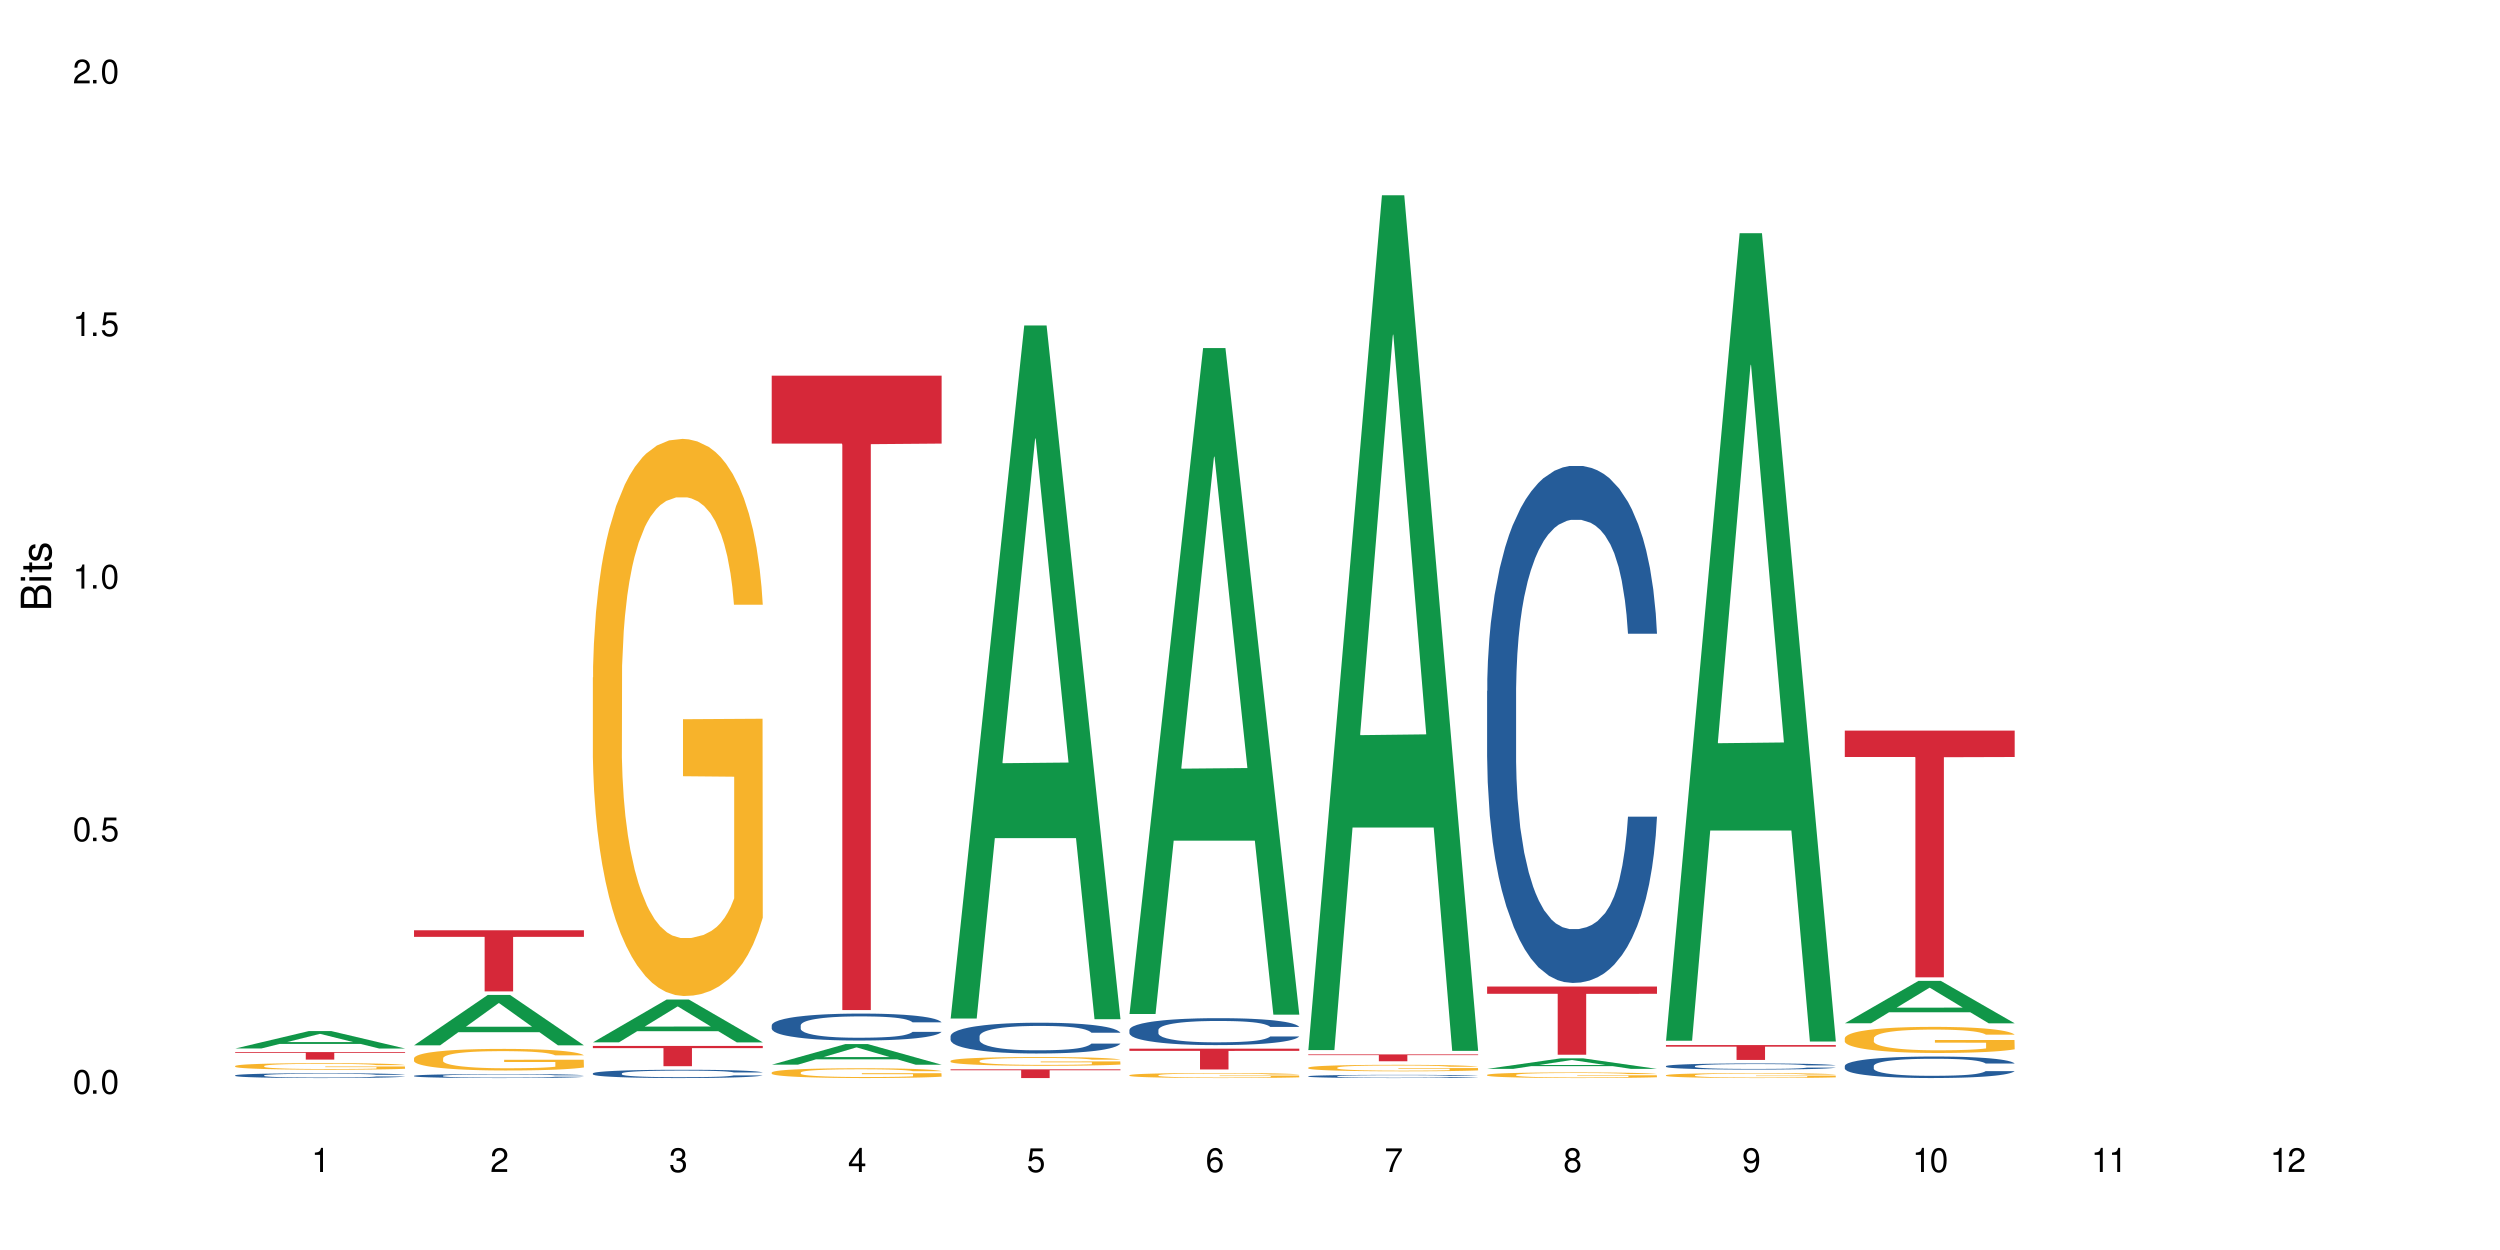 <?xml version="1.0" encoding="UTF-8"?>
<svg xmlns="http://www.w3.org/2000/svg" xmlns:xlink="http://www.w3.org/1999/xlink" width="720" height="360" viewBox="0 0 720 360">
<defs>
<g>
<g id="glyph-0-0">
</g>
<g id="glyph-0-1">
<path d="M 2.641 -6.938 C 2 -6.938 1.422 -6.656 1.078 -6.172 C 0.641 -5.562 0.406 -4.641 0.406 -3.359 C 0.406 -1.016 1.188 0.219 2.641 0.219 C 4.078 0.219 4.859 -1.016 4.859 -3.297 C 4.859 -4.641 4.656 -5.547 4.203 -6.172 C 3.844 -6.656 3.281 -6.938 2.641 -6.938 Z M 2.641 -6.188 C 3.547 -6.188 4 -5.25 4 -3.375 C 4 -1.406 3.562 -0.484 2.625 -0.484 C 1.734 -0.484 1.281 -1.438 1.281 -3.344 C 1.281 -5.25 1.734 -6.188 2.641 -6.188 Z M 2.641 -6.188 "/>
</g>
<g id="glyph-0-2">
<path d="M 1.828 -1 L 0.828 -1 L 0.828 0 L 1.828 0 Z M 1.828 -1 "/>
</g>
<g id="glyph-0-3">
<path d="M 4.562 -6.797 L 1.062 -6.797 L 0.547 -3.094 L 1.328 -3.094 C 1.719 -3.562 2.047 -3.734 2.578 -3.734 C 3.484 -3.734 4.062 -3.109 4.062 -2.094 C 4.062 -1.125 3.484 -0.531 2.578 -0.531 C 1.828 -0.531 1.375 -0.906 1.188 -1.672 L 0.328 -1.672 C 0.453 -1.109 0.547 -0.844 0.75 -0.594 C 1.125 -0.078 1.828 0.219 2.594 0.219 C 3.969 0.219 4.922 -0.781 4.922 -2.219 C 4.922 -3.562 4.031 -4.484 2.719 -4.484 C 2.25 -4.484 1.859 -4.359 1.469 -4.062 L 1.734 -5.969 L 4.562 -5.969 Z M 4.562 -6.797 "/>
</g>
<g id="glyph-0-4">
<path d="M 2.484 -4.938 L 2.484 0 L 3.328 0 L 3.328 -6.938 L 2.766 -6.938 C 2.469 -5.875 2.281 -5.734 0.984 -5.562 L 0.984 -4.938 Z M 2.484 -4.938 "/>
</g>
<g id="glyph-0-5">
<path d="M 4.859 -0.828 L 1.281 -0.828 C 1.359 -1.406 1.672 -1.781 2.5 -2.281 L 3.469 -2.828 C 4.406 -3.344 4.906 -4.062 4.906 -4.906 C 4.906 -5.484 4.672 -6.031 4.266 -6.406 C 3.859 -6.766 3.375 -6.938 2.719 -6.938 C 1.859 -6.938 1.219 -6.625 0.844 -6.031 C 0.609 -5.672 0.5 -5.234 0.484 -4.531 L 1.328 -4.531 C 1.359 -5.016 1.406 -5.281 1.531 -5.516 C 1.75 -5.938 2.188 -6.203 2.703 -6.203 C 3.469 -6.203 4.031 -5.641 4.031 -4.891 C 4.031 -4.344 3.719 -3.859 3.125 -3.516 L 2.234 -3 C 0.812 -2.172 0.406 -1.531 0.328 -0.016 L 4.859 -0.016 Z M 4.859 -0.828 "/>
</g>
<g id="glyph-0-6">
<path d="M 2.125 -3.188 L 2.578 -3.188 C 3.5 -3.188 3.984 -2.766 3.984 -1.922 C 3.984 -1.062 3.469 -0.531 2.594 -0.531 C 1.656 -0.531 1.203 -1 1.156 -2.016 L 0.312 -2.016 C 0.344 -1.453 0.438 -1.094 0.609 -0.781 C 0.953 -0.109 1.625 0.219 2.547 0.219 C 3.953 0.219 4.859 -0.625 4.859 -1.938 C 4.859 -2.828 4.516 -3.297 3.703 -3.594 C 4.344 -3.844 4.656 -4.328 4.656 -5.031 C 4.656 -6.219 3.875 -6.938 2.578 -6.938 C 1.203 -6.938 0.484 -6.172 0.453 -4.703 L 1.297 -4.703 C 1.312 -5.125 1.344 -5.359 1.453 -5.578 C 1.641 -5.969 2.062 -6.203 2.594 -6.203 C 3.344 -6.203 3.797 -5.75 3.797 -5 C 3.797 -4.516 3.609 -4.219 3.25 -4.047 C 3.016 -3.953 2.703 -3.922 2.125 -3.906 Z M 2.125 -3.188 "/>
</g>
<g id="glyph-0-7">
<path d="M 3.141 -1.672 L 3.141 0 L 3.984 0 L 3.984 -1.672 L 4.984 -1.672 L 4.984 -2.438 L 3.984 -2.438 L 3.984 -6.938 L 3.359 -6.938 L 0.266 -2.578 L 0.266 -1.672 Z M 3.141 -2.438 L 1 -2.438 L 3.141 -5.5 Z M 3.141 -2.438 "/>
</g>
<g id="glyph-0-8">
<path d="M 4.781 -5.125 C 4.609 -6.266 3.891 -6.938 2.844 -6.938 C 2.094 -6.938 1.422 -6.578 1.031 -5.953 C 0.594 -5.266 0.406 -4.422 0.406 -3.172 C 0.406 -2 0.578 -1.25 0.984 -0.641 C 1.359 -0.078 1.953 0.219 2.703 0.219 C 3.984 0.219 4.922 -0.75 4.922 -2.094 C 4.922 -3.375 4.062 -4.281 2.844 -4.281 C 2.172 -4.281 1.641 -4.031 1.281 -3.516 C 1.281 -5.234 1.828 -6.188 2.797 -6.188 C 3.391 -6.188 3.797 -5.797 3.938 -5.125 Z M 2.734 -3.531 C 3.547 -3.531 4.062 -2.953 4.062 -2.031 C 4.062 -1.156 3.484 -0.531 2.703 -0.531 C 1.922 -0.531 1.328 -1.188 1.328 -2.078 C 1.328 -2.938 1.906 -3.531 2.734 -3.531 Z M 2.734 -3.531 "/>
</g>
<g id="glyph-0-9">
<path d="M 4.984 -6.797 L 0.438 -6.797 L 0.438 -5.969 L 4.109 -5.969 C 2.5 -3.656 1.828 -2.234 1.328 0 L 2.219 0 C 2.594 -2.172 3.453 -4.047 4.984 -6.094 Z M 4.984 -6.797 "/>
</g>
<g id="glyph-0-10">
<path d="M 3.75 -3.656 C 4.469 -4.094 4.688 -4.438 4.688 -5.078 C 4.688 -6.172 3.844 -6.938 2.641 -6.938 C 1.438 -6.938 0.594 -6.172 0.594 -5.094 C 0.594 -4.438 0.812 -4.094 1.516 -3.656 C 0.734 -3.266 0.359 -2.703 0.359 -1.922 C 0.359 -0.656 1.281 0.219 2.641 0.219 C 3.984 0.219 4.922 -0.656 4.922 -1.922 C 4.922 -2.703 4.531 -3.266 3.75 -3.656 Z M 2.641 -6.188 C 3.359 -6.188 3.812 -5.75 3.812 -5.062 C 3.812 -4.406 3.344 -3.984 2.641 -3.984 C 1.922 -3.984 1.453 -4.406 1.453 -5.078 C 1.453 -5.75 1.922 -6.188 2.641 -6.188 Z M 2.641 -3.266 C 3.484 -3.266 4.062 -2.719 4.062 -1.906 C 4.062 -1.078 3.484 -0.531 2.625 -0.531 C 1.797 -0.531 1.219 -1.094 1.219 -1.906 C 1.219 -2.719 1.781 -3.266 2.641 -3.266 Z M 2.641 -3.266 "/>
</g>
<g id="glyph-0-11">
<path d="M 0.516 -1.578 C 0.672 -0.453 1.406 0.219 2.438 0.219 C 3.188 0.219 3.859 -0.141 4.266 -0.766 C 4.688 -1.453 4.891 -2.297 4.891 -3.547 C 4.891 -4.719 4.703 -5.453 4.312 -6.078 C 3.938 -6.641 3.344 -6.938 2.594 -6.938 C 1.297 -6.938 0.359 -5.969 0.359 -4.625 C 0.359 -3.344 1.234 -2.453 2.453 -2.453 C 3.094 -2.453 3.578 -2.672 4.016 -3.203 C 4 -1.484 3.469 -0.531 2.5 -0.531 C 1.906 -0.531 1.484 -0.906 1.359 -1.578 Z M 2.578 -6.203 C 3.375 -6.203 3.969 -5.531 3.969 -4.641 C 3.969 -3.797 3.391 -3.188 2.547 -3.188 C 1.734 -3.188 1.234 -3.766 1.234 -4.688 C 1.234 -5.562 1.797 -6.203 2.578 -6.203 Z M 2.578 -6.203 "/>
</g>
<g id="glyph-1-0">
</g>
<g id="glyph-1-1">
<path d="M 0 -0.953 L 0 -4.891 C 0 -5.719 -0.234 -6.344 -0.734 -6.797 C -1.188 -7.234 -1.812 -7.469 -2.5 -7.469 C -3.547 -7.469 -4.188 -7 -4.625 -5.875 C -4.984 -6.688 -5.625 -7.094 -6.531 -7.094 C -7.172 -7.094 -7.734 -6.859 -8.141 -6.391 C -8.562 -5.922 -8.75 -5.344 -8.75 -4.5 L -8.75 -0.953 Z M -4.984 -2.062 L -7.766 -2.062 L -7.766 -4.219 C -7.766 -4.844 -7.688 -5.203 -7.453 -5.5 C -7.219 -5.812 -6.859 -5.969 -6.375 -5.969 C -5.891 -5.969 -5.531 -5.812 -5.297 -5.5 C -5.062 -5.203 -4.984 -4.844 -4.984 -4.219 Z M -0.984 -2.062 L -4 -2.062 L -4 -4.781 C -4 -5.766 -3.438 -6.359 -2.484 -6.359 C -1.547 -6.359 -0.984 -5.766 -0.984 -4.781 Z M -0.984 -2.062 "/>
</g>
<g id="glyph-1-2">
<path d="M -6.281 -1.797 L -6.281 -0.797 L 0 -0.797 L 0 -1.797 Z M -8.75 -1.797 L -8.75 -0.797 L -7.484 -0.797 L -7.484 -1.797 Z M -8.75 -1.797 "/>
</g>
<g id="glyph-1-3">
<path d="M -6.281 -3.047 L -6.281 -2.016 L -8.016 -2.016 L -8.016 -1.016 L -6.281 -1.016 L -6.281 -0.172 L -5.469 -0.172 L -5.469 -1.016 L -0.719 -1.016 C -0.078 -1.016 0.281 -1.453 0.281 -2.234 C 0.281 -2.5 0.25 -2.719 0.188 -3.047 L -0.641 -3.047 C -0.609 -2.906 -0.594 -2.766 -0.594 -2.562 C -0.594 -2.141 -0.719 -2.016 -1.156 -2.016 L -5.469 -2.016 L -5.469 -3.047 Z M -6.281 -3.047 "/>
</g>
<g id="glyph-1-4">
<path d="M -4.531 -5.25 C -5.766 -5.25 -6.469 -4.422 -6.469 -2.969 C -6.469 -1.516 -5.719 -0.562 -4.547 -0.562 C -3.562 -0.562 -3.094 -1.062 -2.734 -2.562 L -2.516 -3.484 C -2.344 -4.188 -2.094 -4.469 -1.641 -4.469 C -1.047 -4.469 -0.641 -3.875 -0.641 -3 C -0.641 -2.453 -0.797 -2 -1.062 -1.75 C -1.25 -1.594 -1.422 -1.531 -1.875 -1.469 L -1.875 -0.406 C -0.422 -0.453 0.281 -1.266 0.281 -2.922 C 0.281 -4.5 -0.5 -5.516 -1.719 -5.516 C -2.656 -5.516 -3.172 -4.984 -3.469 -3.734 L -3.703 -2.766 C -3.891 -1.953 -4.156 -1.609 -4.594 -1.609 C -5.188 -1.609 -5.547 -2.125 -5.547 -2.938 C -5.547 -3.75 -5.203 -4.172 -4.531 -4.203 Z M -4.531 -5.25 "/>
</g>
</g>
</defs>
<rect x="-72" y="-36" width="864" height="432" fill="rgb(100%, 100%, 100%)" fill-opacity="1"/>
<path fill-rule="nonzero" fill="rgb(6.275%, 58.824%, 28.235%)" fill-opacity="1" d="M 67.73 301.965 L 67.785 301.961 L 88.957 296.945 L 95.387 296.945 L 116.664 301.969 L 109.188 301.969 L 103.855 300.66 L 80.488 300.66 L 75.258 301.965 L 67.73 301.965 L 82.734 300.117 L 101.711 300.113 L 92.25 297.766 L 92.145 297.762 L 92.039 297.777 L 82.684 300.113 L 82.734 300.117 Z M 67.73 301.965 "/>
<path fill-rule="nonzero" fill="rgb(14.51%, 36.078%, 60%)" fill-opacity="1" d="M 67.73 309.695 L 67.789 309.695 L 67.789 309.664 L 67.969 309.617 L 68.387 309.555 L 68.805 309.516 L 69.879 309.441 L 71.371 309.367 L 72.922 309.312 L 74.055 309.281 L 75.07 309.254 L 77.398 309.207 L 78.891 309.184 L 80.5 309.164 L 82.469 309.141 L 83.902 309.129 L 87.125 309.109 L 89.512 309.098 L 91.363 309.094 L 95.359 309.094 L 97.746 309.102 L 99.477 309.105 L 101.387 309.117 L 102.996 309.129 L 105.801 309.156 L 108.309 309.191 L 109.441 309.211 L 111.234 309.25 L 112.605 309.289 L 113.559 309.32 L 114.633 309.367 L 115.59 309.426 L 116.305 309.488 L 116.664 309.543 L 108.309 309.543 L 107.891 309.492 L 107.414 309.453 L 106.52 309.402 L 105.625 309.367 L 104.371 309.328 L 103.238 309.305 L 101.684 309.281 L 100.312 309.266 L 98.879 309.254 L 97.508 309.246 L 94.883 309.238 L 91.84 309.238 L 90.707 309.242 L 88.379 309.254 L 87.125 309.262 L 85.336 309.277 L 84.082 309.293 L 82.59 309.32 L 81.574 309.34 L 80.32 309.375 L 79.426 309.402 L 78.414 309.445 L 77.816 309.477 L 77.277 309.512 L 76.801 309.555 L 76.441 309.598 L 76.203 309.645 L 76.086 309.691 L 76.086 309.887 L 76.203 309.93 L 76.504 309.984 L 77.277 310.059 L 78.414 310.129 L 79.727 310.18 L 80.977 310.219 L 81.695 310.234 L 82.648 310.258 L 84.141 310.281 L 86.289 310.305 L 87.543 310.316 L 89.453 310.328 L 91.422 310.332 L 94.047 310.332 L 96.375 310.328 L 97.926 310.32 L 99.535 310.309 L 101.746 310.289 L 103.117 310.27 L 104.312 310.246 L 105.207 310.219 L 105.801 310.199 L 106.699 310.16 L 107.414 310.117 L 107.949 310.074 L 108.309 310.031 L 116.664 310.031 L 116.305 310.082 L 115.77 310.133 L 115.23 310.168 L 114.395 310.211 L 113.441 310.25 L 112.066 310.297 L 110.934 310.324 L 109.441 310.355 L 108.07 310.379 L 106.578 310.402 L 104.371 310.426 L 102.938 310.438 L 101.387 310.449 L 99.535 310.461 L 97.211 310.469 L 94.703 310.473 L 92.375 310.477 L 89.871 310.473 L 88.02 310.469 L 85.574 310.457 L 82.531 310.434 L 80.32 310.41 L 78.59 310.387 L 77.102 310.359 L 75.43 310.328 L 73.281 310.27 L 71.969 310.227 L 71.074 310.191 L 70.059 310.145 L 69.344 310.098 L 68.508 310.027 L 67.91 309.938 L 67.73 309.871 Z M 67.73 309.695 "/>
<path fill-rule="nonzero" fill="rgb(96.863%, 70.196%, 16.863%)" fill-opacity="1" d="M 67.73 306.996 L 67.789 306.996 L 67.789 306.961 L 68.031 306.883 L 68.625 306.777 L 69.402 306.688 L 70.238 306.617 L 70.773 306.582 L 71.668 306.531 L 72.445 306.492 L 74.414 306.414 L 76.922 306.344 L 78.293 306.312 L 79.844 306.281 L 82.051 306.25 L 83.066 306.238 L 86.172 306.211 L 89.691 306.191 L 93.57 306.188 L 95.359 306.191 L 97.805 306.195 L 101.148 306.215 L 103.059 306.234 L 104.551 306.25 L 106.102 306.273 L 108.012 306.309 L 109.801 306.348 L 111.234 306.391 L 112.664 306.441 L 113.859 306.496 L 114.871 306.555 L 115.77 306.629 L 116.305 306.688 L 116.664 306.75 L 108.367 306.75 L 107.891 306.688 L 107.355 306.645 L 106.461 306.586 L 105.562 306.543 L 104.668 306.512 L 102.996 306.469 L 101.566 306.438 L 99.777 306.414 L 98.047 306.398 L 96.074 306.391 L 94.883 306.387 L 91.719 306.387 L 88.855 306.398 L 87.184 306.41 L 85.992 306.426 L 84.32 306.453 L 83.305 306.473 L 82.707 306.484 L 80.918 306.539 L 79.727 306.586 L 79.07 306.621 L 78.234 306.672 L 77.637 306.719 L 76.98 306.789 L 76.621 306.84 L 76.145 306.957 L 76.086 307.266 L 76.266 307.332 L 76.621 307.402 L 77.102 307.465 L 77.816 307.531 L 78.531 307.582 L 79.785 307.648 L 80.859 307.691 L 81.695 307.723 L 83.305 307.77 L 83.961 307.785 L 85.512 307.812 L 87.125 307.84 L 89.094 307.859 L 90.586 307.871 L 92.973 307.879 L 96.016 307.879 L 99.598 307.867 L 101.863 307.855 L 103.414 307.84 L 104.43 307.828 L 105.684 307.809 L 106.578 307.793 L 107.414 307.773 L 108.43 307.742 L 108.43 307.332 L 93.688 307.332 L 93.688 307.137 L 116.602 307.137 L 116.664 307.809 L 115.41 307.855 L 113.859 307.902 L 112.367 307.934 L 110.816 307.965 L 108.605 307.996 L 106.816 308.02 L 104.07 308.043 L 101.566 308.059 L 98.941 308.066 L 96.613 308.074 L 93.867 308.074 L 91.422 308.07 L 88.797 308.062 L 86.707 308.047 L 84.797 308.031 L 82.887 308.008 L 80.5 307.973 L 78.949 307.941 L 77.34 307.906 L 75.727 307.863 L 74.297 307.816 L 73.34 307.781 L 72.387 307.738 L 71.371 307.688 L 70.418 307.629 L 69.699 307.574 L 69.043 307.516 L 68.566 307.457 L 68.09 307.379 L 67.852 307.316 L 67.73 307.266 Z M 67.73 306.996 "/>
<path fill-rule="nonzero" fill="rgb(83.922%, 15.686%, 22.353%)" fill-opacity="1" d="M 67.73 302.992 L 116.664 302.992 L 116.664 303.223 L 96.27 303.227 L 96.27 305.168 L 88.066 305.168 L 88.066 303.227 L 87.945 303.223 L 67.73 303.223 Z M 67.73 302.992 "/>
<path fill-rule="nonzero" fill="rgb(6.275%, 58.824%, 28.235%)" fill-opacity="1" d="M 119.238 301.047 L 119.289 301.031 L 140.465 286.547 L 146.895 286.547 L 168.172 301.059 L 160.695 301.059 L 155.363 297.273 L 131.996 297.273 L 126.766 301.047 L 119.238 301.047 L 134.242 295.703 L 153.219 295.691 L 143.758 288.918 L 143.652 288.902 L 143.547 288.945 L 134.191 295.691 L 134.242 295.703 Z M 119.238 301.047 "/>
<path fill-rule="nonzero" fill="rgb(14.51%, 36.078%, 60%)" fill-opacity="1" d="M 119.238 309.828 L 119.297 309.824 L 119.297 309.801 L 119.477 309.762 L 119.895 309.711 L 120.312 309.676 L 121.387 309.613 L 122.879 309.555 L 124.43 309.508 L 125.562 309.48 L 126.578 309.461 L 128.906 309.422 L 130.398 309.402 L 132.008 309.383 L 133.977 309.363 L 135.41 309.355 L 138.633 309.336 L 141.02 309.332 L 142.871 309.328 L 146.867 309.328 L 149.254 309.332 L 150.984 309.336 L 152.895 309.344 L 154.504 309.355 L 157.309 309.379 L 159.816 309.406 L 160.949 309.422 L 162.742 309.457 L 164.113 309.488 L 165.066 309.516 L 166.141 309.555 L 167.098 309.602 L 167.812 309.656 L 168.172 309.699 L 159.816 309.699 L 159.398 309.656 L 158.922 309.625 L 158.027 309.582 L 157.133 309.551 L 155.879 309.52 L 154.746 309.5 L 153.191 309.48 L 151.82 309.469 L 150.387 309.461 L 149.016 309.453 L 146.391 309.445 L 143.348 309.445 L 142.211 309.449 L 139.887 309.457 L 138.633 309.465 L 136.844 309.48 L 135.59 309.492 L 134.098 309.516 L 133.082 309.531 L 131.828 309.559 L 130.934 309.582 L 129.922 309.617 L 129.324 309.645 L 128.785 309.672 L 128.309 309.707 L 127.949 309.746 L 127.711 309.785 L 127.594 309.82 L 127.594 309.984 L 127.711 310.023 L 128.012 310.066 L 128.785 310.129 L 129.922 310.188 L 131.234 310.23 L 132.484 310.262 L 133.203 310.277 L 134.156 310.293 L 135.648 310.312 L 137.797 310.336 L 139.051 310.344 L 140.961 310.352 L 142.93 310.355 L 145.555 310.355 L 147.883 310.352 L 149.434 310.348 L 151.043 310.336 L 153.254 310.32 L 154.625 310.305 L 155.816 310.285 L 156.715 310.262 L 157.309 310.246 L 158.207 310.215 L 158.922 310.18 L 159.457 310.141 L 159.816 310.105 L 168.172 310.105 L 167.812 310.148 L 167.277 310.188 L 166.738 310.219 L 165.902 310.258 L 164.949 310.289 L 163.574 310.324 L 162.441 310.348 L 160.949 310.375 L 159.578 310.395 L 158.086 310.414 L 155.879 310.434 L 154.445 310.445 L 152.895 310.453 L 151.043 310.461 L 148.719 310.469 L 146.211 310.473 L 143.883 310.477 L 141.379 310.473 L 139.527 310.469 L 137.082 310.461 L 134.039 310.441 L 131.828 310.422 L 130.098 310.402 L 128.605 310.379 L 126.938 310.352 L 124.789 310.305 L 123.477 310.27 L 122.582 310.238 L 121.566 310.199 L 120.852 310.164 L 120.016 310.105 L 119.418 310.027 L 119.238 309.973 Z M 119.238 309.828 "/>
<path fill-rule="nonzero" fill="rgb(96.863%, 70.196%, 16.863%)" fill-opacity="1" d="M 119.238 304.746 L 119.297 304.742 L 119.297 304.629 L 119.535 304.371 L 120.133 304.02 L 120.91 303.73 L 121.746 303.504 L 122.281 303.383 L 123.176 303.211 L 123.953 303.086 L 125.922 302.832 L 128.43 302.594 L 129.801 302.492 L 131.352 302.395 L 133.559 302.285 L 134.574 302.246 L 137.676 302.156 L 141.199 302.098 L 145.078 302.082 L 146.867 302.086 L 149.312 302.109 L 152.656 302.172 L 154.566 302.23 L 156.059 302.285 L 157.609 302.359 L 159.52 302.473 L 161.309 302.609 L 162.742 302.746 L 164.172 302.918 L 165.367 303.098 L 166.379 303.297 L 167.277 303.535 L 167.812 303.734 L 168.172 303.934 L 159.875 303.934 L 159.398 303.734 L 158.863 303.582 L 157.965 303.395 L 157.07 303.258 L 156.176 303.148 L 154.504 303.004 L 153.074 302.91 L 151.281 302.832 L 149.551 302.781 L 147.582 302.746 L 146.391 302.734 L 143.227 302.734 L 140.363 302.773 L 138.691 302.82 L 137.5 302.867 L 135.828 302.949 L 134.812 303.02 L 134.215 303.066 L 132.426 303.242 L 131.234 303.398 L 130.578 303.508 L 129.742 303.68 L 129.145 303.832 L 128.488 304.059 L 128.129 304.23 L 127.652 304.617 L 127.594 305.641 L 127.773 305.855 L 128.129 306.09 L 128.605 306.293 L 129.324 306.508 L 130.039 306.676 L 131.293 306.895 L 132.367 307.043 L 133.203 307.141 L 134.812 307.293 L 135.469 307.344 L 137.02 307.449 L 138.633 307.527 L 140.602 307.594 L 142.094 307.629 L 144.48 307.656 L 147.523 307.656 L 151.105 307.625 L 153.371 307.578 L 154.922 307.531 L 155.938 307.492 L 157.191 307.43 L 158.086 307.375 L 158.922 307.312 L 159.938 307.215 L 159.938 305.855 L 145.195 305.852 L 145.195 305.215 L 168.109 305.207 L 168.172 307.43 L 166.918 307.586 L 165.367 307.73 L 163.875 307.844 L 162.324 307.941 L 160.113 308.051 L 158.324 308.117 L 155.578 308.199 L 153.074 308.25 L 150.449 308.285 L 148.121 308.301 L 145.375 308.305 L 142.93 308.293 L 140.305 308.262 L 138.215 308.215 L 136.305 308.16 L 134.395 308.086 L 132.008 307.965 L 130.457 307.867 L 128.848 307.75 L 127.234 307.605 L 125.801 307.453 L 124.848 307.336 L 123.895 307.199 L 122.879 307.027 L 121.926 306.832 L 121.207 306.656 L 120.551 306.457 L 120.074 306.27 L 119.598 306.016 L 119.359 305.809 L 119.238 305.633 Z M 119.238 304.746 "/>
<path fill-rule="nonzero" fill="rgb(83.922%, 15.686%, 22.353%)" fill-opacity="1" d="M 119.238 267.926 L 168.172 267.926 L 168.172 269.809 L 147.777 269.828 L 147.777 285.523 L 139.574 285.523 L 139.574 269.844 L 139.453 269.809 L 119.238 269.809 Z M 119.238 267.926 "/>
<path fill-rule="nonzero" fill="rgb(6.275%, 58.824%, 28.235%)" fill-opacity="1" d="M 170.746 300.195 L 170.797 300.184 L 191.973 287.875 L 198.402 287.875 L 219.68 300.207 L 212.203 300.207 L 206.871 296.988 L 183.504 296.988 L 178.273 300.195 L 170.746 300.195 L 185.75 295.656 L 204.727 295.645 L 195.266 289.891 L 195.16 289.879 L 195.055 289.914 L 185.699 295.645 L 185.75 295.656 Z M 170.746 300.195 "/>
<path fill-rule="nonzero" fill="rgb(14.51%, 36.078%, 60%)" fill-opacity="1" d="M 170.746 309.129 L 170.805 309.129 L 170.805 309.074 L 170.984 308.992 L 171.402 308.887 L 171.82 308.816 L 172.895 308.688 L 174.387 308.562 L 175.938 308.469 L 177.07 308.41 L 178.086 308.367 L 180.414 308.285 L 181.906 308.246 L 183.516 308.207 L 185.484 308.172 L 186.918 308.148 L 190.141 308.113 L 192.527 308.098 L 194.375 308.094 L 198.375 308.094 L 200.762 308.102 L 202.492 308.113 L 204.402 308.129 L 206.012 308.148 L 208.816 308.199 L 211.324 308.258 L 212.457 308.293 L 214.25 308.359 L 215.621 308.426 L 216.574 308.484 L 217.648 308.562 L 218.605 308.66 L 219.32 308.773 L 219.68 308.867 L 211.324 308.867 L 210.906 308.777 L 210.43 308.711 L 209.535 308.621 L 208.641 308.559 L 207.387 308.496 L 206.25 308.453 L 204.699 308.414 L 203.328 308.387 L 201.895 308.367 L 200.523 308.355 L 197.898 308.34 L 194.855 308.34 L 193.719 308.344 L 191.395 308.363 L 190.141 308.379 L 188.352 308.41 L 187.098 308.438 L 185.605 308.48 L 184.59 308.52 L 183.336 308.574 L 182.441 308.625 L 181.426 308.695 L 180.832 308.75 L 180.293 308.812 L 179.816 308.883 L 179.457 308.961 L 179.219 309.039 L 179.102 309.117 L 179.102 309.457 L 179.219 309.535 L 179.52 309.625 L 180.293 309.758 L 181.426 309.875 L 182.742 309.965 L 183.992 310.031 L 184.711 310.062 L 185.664 310.098 L 187.156 310.141 L 189.305 310.184 L 190.559 310.199 L 192.469 310.219 L 194.438 310.227 L 197.062 310.227 L 199.391 310.219 L 200.941 310.207 L 202.551 310.191 L 204.762 310.152 L 206.133 310.117 L 207.324 310.078 L 208.223 310.035 L 208.816 310 L 209.711 309.934 L 210.43 309.859 L 210.965 309.781 L 211.324 309.707 L 219.68 309.707 L 219.32 309.797 L 218.785 309.879 L 218.246 309.945 L 217.41 310.02 L 216.457 310.086 L 215.082 310.164 L 213.949 310.215 L 212.457 310.27 L 211.086 310.309 L 209.594 310.348 L 207.387 310.391 L 205.953 310.414 L 204.402 310.434 L 202.551 310.449 L 200.227 310.465 L 197.719 310.473 L 195.391 310.477 L 192.887 310.473 L 191.035 310.461 L 188.59 310.441 L 185.547 310.402 L 183.336 310.363 L 181.605 310.32 L 180.113 310.277 L 178.445 310.219 L 176.297 310.121 L 174.984 310.047 L 174.086 309.988 L 173.074 309.902 L 172.355 309.828 L 171.523 309.703 L 170.926 309.551 L 170.746 309.43 Z M 170.746 309.129 "/>
<path fill-rule="nonzero" fill="rgb(96.863%, 70.196%, 16.863%)" fill-opacity="1" d="M 170.746 195.121 L 170.805 194.977 L 170.805 192.043 L 171.043 185.449 L 171.641 176.363 L 172.418 168.891 L 173.254 163.027 L 173.789 159.953 L 174.684 155.555 L 175.461 152.332 L 177.43 145.738 L 179.938 139.582 L 181.309 136.945 L 182.859 134.453 L 185.066 131.668 L 186.082 130.645 L 189.184 128.301 L 192.707 126.832 L 196.586 126.395 L 198.375 126.539 L 200.82 127.129 L 204.164 128.738 L 206.074 130.203 L 207.566 131.668 L 209.117 133.574 L 211.027 136.504 L 212.816 140.023 L 214.25 143.539 L 215.68 147.938 L 216.875 152.625 L 217.887 157.754 L 218.785 163.91 L 219.32 169.039 L 219.68 174.168 L 211.383 174.168 L 210.906 169.039 L 210.371 165.082 L 209.473 160.246 L 208.578 156.727 L 207.684 153.945 L 206.012 150.133 L 204.582 147.789 L 202.789 145.738 L 201.059 144.418 L 199.09 143.539 L 197.898 143.246 L 194.734 143.246 L 191.871 144.273 L 190.199 145.445 L 189.008 146.617 L 187.336 148.816 L 186.32 150.574 L 185.723 151.746 L 183.934 156.289 L 182.742 160.391 L 182.086 163.176 L 181.25 167.57 L 180.652 171.527 L 179.996 177.391 L 179.637 181.785 L 179.16 191.75 L 179.102 218.129 L 179.281 223.695 L 179.637 229.703 L 180.113 234.98 L 180.832 240.551 L 181.547 244.797 L 182.801 250.512 L 183.875 254.324 L 184.711 256.816 L 186.32 260.77 L 186.977 262.09 L 188.527 264.727 L 190.141 266.781 L 192.109 268.539 L 193.602 269.418 L 195.988 270.148 L 199.031 270.148 L 202.613 269.27 L 204.879 268.098 L 206.43 266.926 L 207.445 265.898 L 208.699 264.289 L 209.594 262.824 L 210.43 261.211 L 211.445 258.719 L 211.445 223.695 L 196.703 223.551 L 196.703 207.137 L 219.617 206.992 L 219.68 264.289 L 218.426 268.246 L 216.875 272.055 L 215.383 274.984 L 213.832 277.477 L 211.621 280.262 L 209.832 282.02 L 207.086 284.07 L 204.582 285.391 L 201.957 286.27 L 199.629 286.711 L 196.883 286.855 L 194.438 286.562 L 191.812 285.684 L 189.723 284.512 L 187.812 283.047 L 185.902 281.141 L 183.516 278.062 L 181.965 275.57 L 180.355 272.496 L 178.742 268.832 L 177.309 264.875 L 176.355 261.797 L 175.402 258.281 L 174.387 253.883 L 173.43 248.902 L 172.715 244.359 L 172.059 239.23 L 171.582 234.395 L 171.105 227.801 L 170.867 222.523 L 170.746 217.98 Z M 170.746 195.121 "/>
<path fill-rule="nonzero" fill="rgb(83.922%, 15.686%, 22.353%)" fill-opacity="1" d="M 170.746 301.23 L 219.68 301.23 L 219.68 301.855 L 199.285 301.859 L 199.285 307.07 L 191.078 307.07 L 191.078 301.867 L 190.961 301.855 L 170.746 301.855 Z M 170.746 301.23 "/>
<path fill-rule="nonzero" fill="rgb(6.275%, 58.824%, 28.235%)" fill-opacity="1" d="M 222.254 306.633 L 222.305 306.629 L 243.48 300.691 L 249.91 300.691 L 271.188 306.637 L 263.711 306.637 L 258.379 305.086 L 235.008 305.086 L 229.781 306.633 L 222.254 306.633 L 237.258 304.445 L 256.234 304.438 L 246.773 301.664 L 246.668 301.66 L 246.562 301.676 L 237.207 304.438 L 237.258 304.445 Z M 222.254 306.633 "/>
<path fill-rule="nonzero" fill="rgb(14.51%, 36.078%, 60%)" fill-opacity="1" d="M 222.254 295.293 L 222.312 295.285 L 222.312 295.113 L 222.492 294.844 L 222.91 294.504 L 223.328 294.273 L 224.402 293.852 L 225.895 293.449 L 227.445 293.137 L 228.578 292.953 L 229.594 292.812 L 231.922 292.551 L 233.414 292.414 L 235.023 292.293 L 236.992 292.172 L 238.426 292.102 L 241.648 291.988 L 244.035 291.941 L 245.883 291.918 L 249.883 291.918 L 252.27 291.945 L 254 291.98 L 255.91 292.039 L 257.52 292.102 L 260.324 292.258 L 262.832 292.457 L 263.965 292.57 L 265.754 292.789 L 267.129 293.004 L 268.082 293.188 L 269.156 293.449 L 270.113 293.77 L 270.828 294.129 L 271.188 294.434 L 262.832 294.434 L 262.414 294.152 L 261.938 293.93 L 261.043 293.641 L 260.145 293.434 L 258.895 293.23 L 257.758 293.094 L 256.207 292.961 L 254.836 292.875 L 253.402 292.812 L 252.031 292.77 L 249.406 292.727 L 246.363 292.727 L 245.227 292.742 L 242.902 292.797 L 241.648 292.848 L 239.855 292.945 L 238.605 293.039 L 237.113 293.18 L 236.098 293.301 L 234.844 293.484 L 233.949 293.648 L 232.934 293.883 L 232.34 294.059 L 231.801 294.258 L 231.324 294.492 L 230.965 294.738 L 230.727 295 L 230.609 295.258 L 230.609 296.355 L 230.727 296.609 L 231.027 296.906 L 231.801 297.34 L 232.934 297.715 L 234.25 298.016 L 235.5 298.227 L 236.219 298.324 L 237.172 298.438 L 238.664 298.582 L 240.812 298.723 L 242.066 298.777 L 243.977 298.836 L 245.945 298.863 L 248.57 298.863 L 250.898 298.836 L 252.449 298.801 L 254.059 298.742 L 256.266 298.625 L 257.641 298.512 L 258.832 298.375 L 259.73 298.242 L 260.324 298.129 L 261.219 297.906 L 261.938 297.668 L 262.473 297.418 L 262.832 297.176 L 271.188 297.176 L 270.828 297.461 L 270.289 297.738 L 269.754 297.941 L 268.918 298.191 L 267.965 298.41 L 266.59 298.66 L 265.457 298.82 L 263.965 299 L 262.594 299.133 L 261.102 299.254 L 258.895 299.395 L 257.461 299.465 L 255.91 299.531 L 254.059 299.586 L 251.73 299.637 L 249.227 299.664 L 246.898 299.672 L 244.391 299.656 L 242.543 299.629 L 240.098 299.566 L 237.051 299.438 L 234.844 299.305 L 233.113 299.168 L 231.621 299.027 L 229.953 298.836 L 227.805 298.523 L 226.492 298.281 L 225.594 298.086 L 224.582 297.809 L 223.863 297.559 L 223.031 297.164 L 222.434 296.66 L 222.254 296.27 Z M 222.254 295.293 "/>
<path fill-rule="nonzero" fill="rgb(96.863%, 70.196%, 16.863%)" fill-opacity="1" d="M 222.254 308.867 L 222.312 308.863 L 222.312 308.812 L 222.551 308.695 L 223.148 308.535 L 223.926 308.406 L 224.762 308.301 L 225.297 308.25 L 226.191 308.172 L 226.969 308.113 L 228.938 308 L 231.445 307.891 L 232.816 307.844 L 234.367 307.801 L 236.574 307.754 L 237.59 307.734 L 240.691 307.691 L 244.215 307.668 L 248.094 307.66 L 249.883 307.66 L 252.328 307.672 L 255.672 307.699 L 257.582 307.727 L 259.07 307.754 L 260.625 307.785 L 262.535 307.836 L 264.324 307.898 L 265.754 307.961 L 267.188 308.039 L 268.383 308.121 L 269.395 308.211 L 270.289 308.316 L 270.828 308.406 L 271.188 308.496 L 262.891 308.496 L 262.414 308.406 L 261.875 308.34 L 260.98 308.254 L 260.086 308.191 L 259.191 308.145 L 257.52 308.074 L 256.09 308.035 L 254.297 308 L 252.566 307.977 L 250.598 307.961 L 249.406 307.957 L 246.242 307.957 L 243.379 307.973 L 241.707 307.992 L 240.516 308.016 L 238.844 308.055 L 237.828 308.082 L 237.23 308.105 L 235.441 308.184 L 234.25 308.258 L 233.59 308.305 L 232.758 308.383 L 232.16 308.453 L 231.504 308.555 L 231.145 308.633 L 230.668 308.805 L 230.609 309.27 L 230.785 309.367 L 231.145 309.473 L 231.621 309.566 L 232.34 309.664 L 233.055 309.738 L 234.309 309.836 L 235.383 309.906 L 236.219 309.949 L 237.828 310.02 L 238.484 310.039 L 240.035 310.086 L 241.648 310.121 L 243.617 310.152 L 245.109 310.168 L 247.496 310.184 L 250.539 310.184 L 254.121 310.168 L 256.387 310.145 L 257.938 310.125 L 258.953 310.109 L 260.207 310.078 L 261.102 310.055 L 261.938 310.023 L 262.949 309.98 L 262.949 309.367 L 248.211 309.363 L 248.211 309.078 L 271.125 309.074 L 271.188 310.078 L 269.934 310.148 L 268.383 310.215 L 266.891 310.266 L 265.34 310.312 L 263.129 310.359 L 261.34 310.391 L 258.594 310.426 L 256.09 310.449 L 253.465 310.465 L 251.137 310.473 L 248.391 310.477 L 245.945 310.469 L 243.32 310.453 L 241.23 310.434 L 239.32 310.41 L 237.41 310.375 L 235.023 310.32 L 233.473 310.277 L 231.859 310.223 L 230.25 310.16 L 228.816 310.09 L 227.863 310.035 L 226.91 309.973 L 225.895 309.898 L 224.938 309.809 L 224.223 309.73 L 223.566 309.641 L 223.09 309.555 L 222.613 309.438 L 222.375 309.348 L 222.254 309.266 Z M 222.254 308.867 "/>
<path fill-rule="nonzero" fill="rgb(83.922%, 15.686%, 22.353%)" fill-opacity="1" d="M 222.254 108.191 L 271.188 108.191 L 271.188 127.75 L 250.793 127.922 L 250.793 290.898 L 242.586 290.898 L 242.586 128.09 L 242.469 127.75 L 222.254 127.75 Z M 222.254 108.191 "/>
<path fill-rule="nonzero" fill="rgb(6.275%, 58.824%, 28.235%)" fill-opacity="1" d="M 273.762 293.34 L 273.812 293.152 L 294.984 93.738 L 301.418 93.738 L 322.695 293.527 L 315.219 293.527 L 309.887 241.375 L 286.516 241.375 L 281.289 293.34 L 273.762 293.34 L 288.766 219.801 L 307.742 219.613 L 298.281 126.379 L 298.176 126.191 L 298.07 126.754 L 288.711 219.613 L 288.766 219.801 Z M 273.762 293.34 "/>
<path fill-rule="nonzero" fill="rgb(14.51%, 36.078%, 60%)" fill-opacity="1" d="M 273.762 298.402 L 273.82 298.395 L 273.82 298.199 L 274 297.895 L 274.418 297.504 L 274.836 297.238 L 275.91 296.758 L 277.402 296.297 L 278.953 295.941 L 280.086 295.73 L 281.102 295.57 L 283.43 295.27 L 284.922 295.113 L 286.531 294.977 L 288.5 294.84 L 289.934 294.758 L 293.156 294.629 L 295.543 294.57 L 297.391 294.547 L 301.391 294.547 L 303.777 294.582 L 305.508 294.621 L 307.418 294.688 L 309.027 294.758 L 311.832 294.938 L 314.34 295.164 L 315.473 295.293 L 317.262 295.543 L 318.637 295.785 L 319.59 295.996 L 320.664 296.297 L 321.621 296.66 L 322.336 297.074 L 322.695 297.422 L 314.34 297.422 L 313.922 297.098 L 313.445 296.848 L 312.551 296.516 L 311.652 296.281 L 310.402 296.047 L 309.266 295.891 L 307.715 295.738 L 306.344 295.641 L 304.91 295.57 L 303.539 295.52 L 300.914 295.473 L 297.871 295.473 L 296.734 295.488 L 294.41 295.551 L 293.156 295.609 L 291.363 295.723 L 290.113 295.828 L 288.621 295.988 L 287.605 296.129 L 286.352 296.336 L 285.457 296.523 L 284.441 296.793 L 283.848 296.992 L 283.309 297.219 L 282.832 297.488 L 282.473 297.77 L 282.234 298.07 L 282.117 298.363 L 282.117 299.617 L 282.234 299.91 L 282.535 300.25 L 283.309 300.742 L 284.441 301.172 L 285.754 301.512 L 287.008 301.758 L 287.727 301.871 L 288.68 302 L 290.172 302.16 L 292.32 302.324 L 293.574 302.387 L 295.484 302.453 L 297.453 302.484 L 300.078 302.484 L 302.406 302.453 L 303.957 302.414 L 305.566 302.348 L 307.773 302.211 L 309.148 302.078 L 310.34 301.926 L 311.234 301.773 L 311.832 301.645 L 312.727 301.391 L 313.445 301.117 L 313.98 300.832 L 314.34 300.559 L 322.695 300.559 L 322.336 300.883 L 321.797 301.199 L 321.262 301.434 L 320.426 301.715 L 319.473 301.965 L 318.098 302.25 L 316.965 302.438 L 315.473 302.641 L 314.102 302.793 L 312.609 302.93 L 310.402 303.094 L 308.969 303.172 L 307.418 303.246 L 305.566 303.312 L 303.238 303.367 L 300.734 303.398 L 298.406 303.41 L 295.898 303.391 L 294.051 303.359 L 291.605 303.285 L 288.559 303.141 L 286.352 302.988 L 284.621 302.832 L 283.129 302.672 L 281.461 302.453 L 279.312 302.098 L 278 301.82 L 277.102 301.594 L 276.09 301.277 L 275.371 300.996 L 274.535 300.543 L 273.941 299.965 L 273.762 299.52 Z M 273.762 298.402 "/>
<path fill-rule="nonzero" fill="rgb(96.863%, 70.196%, 16.863%)" fill-opacity="1" d="M 273.762 305.508 L 273.82 305.504 L 273.82 305.457 L 274.059 305.355 L 274.656 305.211 L 275.434 305.094 L 276.27 305.004 L 276.805 304.957 L 277.699 304.887 L 278.477 304.836 L 280.445 304.734 L 282.949 304.637 L 284.324 304.594 L 285.875 304.555 L 288.082 304.512 L 289.098 304.496 L 292.199 304.461 L 295.723 304.438 L 299.602 304.43 L 301.391 304.43 L 303.836 304.441 L 307.18 304.465 L 309.09 304.488 L 310.578 304.512 L 312.133 304.543 L 314.039 304.586 L 315.832 304.645 L 317.262 304.699 L 318.695 304.766 L 319.891 304.84 L 320.902 304.922 L 321.797 305.016 L 322.336 305.098 L 322.695 305.18 L 314.398 305.18 L 313.922 305.098 L 313.383 305.035 L 312.488 304.961 L 311.594 304.906 L 310.699 304.859 L 309.027 304.801 L 307.598 304.766 L 305.805 304.734 L 304.074 304.711 L 302.105 304.699 L 300.914 304.695 L 297.75 304.695 L 294.887 304.711 L 293.215 304.727 L 292.02 304.746 L 290.352 304.781 L 289.336 304.809 L 288.738 304.828 L 286.949 304.898 L 285.754 304.961 L 285.098 305.008 L 284.266 305.074 L 283.668 305.137 L 283.012 305.23 L 282.652 305.297 L 282.176 305.453 L 282.117 305.867 L 282.293 305.953 L 282.652 306.051 L 283.129 306.133 L 283.848 306.219 L 284.562 306.285 L 285.816 306.375 L 286.891 306.434 L 287.727 306.473 L 289.336 306.535 L 289.992 306.559 L 291.543 306.598 L 293.156 306.629 L 295.125 306.656 L 296.617 306.672 L 299.004 306.684 L 302.047 306.684 L 305.625 306.668 L 307.895 306.652 L 309.445 306.633 L 310.461 306.617 L 311.715 306.59 L 312.609 306.57 L 313.445 306.543 L 314.457 306.504 L 314.457 305.953 L 299.719 305.953 L 299.719 305.695 L 322.633 305.691 L 322.695 306.59 L 321.441 306.652 L 319.891 306.715 L 318.398 306.758 L 316.844 306.797 L 314.637 306.84 L 312.848 306.871 L 310.102 306.902 L 307.598 306.922 L 304.969 306.938 L 302.645 306.941 L 299.898 306.945 L 297.453 306.941 L 294.824 306.926 L 292.738 306.91 L 290.828 306.887 L 288.918 306.855 L 286.531 306.809 L 284.98 306.77 L 283.367 306.719 L 281.758 306.664 L 280.324 306.602 L 279.371 306.551 L 278.414 306.496 L 277.402 306.43 L 276.445 306.352 L 275.73 306.277 L 275.074 306.199 L 274.598 306.121 L 274.121 306.02 L 273.879 305.938 L 273.762 305.867 Z M 273.762 305.508 "/>
<path fill-rule="nonzero" fill="rgb(83.922%, 15.686%, 22.353%)" fill-opacity="1" d="M 273.762 307.965 L 322.695 307.965 L 322.695 308.234 L 302.301 308.238 L 302.301 310.477 L 294.094 310.477 L 294.094 308.238 L 293.977 308.234 L 273.762 308.234 Z M 273.762 307.965 "/>
<path fill-rule="nonzero" fill="rgb(6.275%, 58.824%, 28.235%)" fill-opacity="1" d="M 325.27 292.035 L 325.32 291.855 L 346.492 100.246 L 352.926 100.246 L 374.199 292.215 L 366.727 292.215 L 361.395 242.105 L 338.023 242.105 L 332.797 292.035 L 325.27 292.035 L 340.273 221.375 L 359.25 221.195 L 349.789 131.609 L 349.684 131.43 L 349.578 131.973 L 340.219 221.195 L 340.273 221.375 Z M 325.27 292.035 "/>
<path fill-rule="nonzero" fill="rgb(14.51%, 36.078%, 60%)" fill-opacity="1" d="M 325.27 296.609 L 325.328 296.602 L 325.328 296.434 L 325.508 296.164 L 325.926 295.824 L 326.344 295.59 L 327.418 295.172 L 328.91 294.766 L 330.461 294.457 L 331.594 294.27 L 332.609 294.129 L 334.938 293.867 L 336.43 293.73 L 338.039 293.613 L 340.008 293.492 L 341.441 293.422 L 344.664 293.309 L 347.051 293.258 L 348.898 293.234 L 352.898 293.234 L 355.285 293.266 L 357.016 293.301 L 358.926 293.355 L 360.535 293.422 L 363.34 293.578 L 365.848 293.773 L 366.98 293.887 L 368.77 294.109 L 370.145 294.32 L 371.098 294.504 L 372.172 294.766 L 373.129 295.086 L 373.844 295.449 L 374.199 295.754 L 365.848 295.754 L 365.43 295.469 L 364.953 295.25 L 364.055 294.957 L 363.16 294.754 L 361.91 294.547 L 360.773 294.414 L 359.223 294.277 L 357.852 294.191 L 356.418 294.129 L 355.047 294.086 L 352.422 294.043 L 349.379 294.043 L 348.242 294.059 L 345.914 294.113 L 344.664 294.164 L 342.871 294.266 L 341.621 294.355 L 340.129 294.496 L 339.113 294.617 L 337.859 294.801 L 336.965 294.965 L 335.949 295.199 L 335.355 295.375 L 334.816 295.574 L 334.34 295.809 L 333.98 296.059 L 333.742 296.32 L 333.625 296.574 L 333.625 297.672 L 333.742 297.93 L 334.039 298.227 L 334.816 298.66 L 335.949 299.035 L 337.262 299.332 L 338.516 299.543 L 339.234 299.645 L 340.188 299.758 L 341.68 299.898 L 343.828 300.039 L 345.082 300.098 L 346.988 300.156 L 348.961 300.184 L 351.586 300.184 L 353.914 300.156 L 355.465 300.117 L 357.074 300.062 L 359.281 299.941 L 360.656 299.828 L 361.848 299.695 L 362.742 299.559 L 363.34 299.445 L 364.234 299.227 L 364.953 298.984 L 365.488 298.738 L 365.848 298.496 L 374.199 298.496 L 373.844 298.777 L 373.305 299.055 L 372.77 299.262 L 371.934 299.508 L 370.98 299.73 L 369.605 299.977 L 368.473 300.141 L 366.98 300.316 L 365.609 300.453 L 364.117 300.574 L 361.91 300.715 L 360.477 300.785 L 358.926 300.848 L 357.074 300.906 L 354.746 300.957 L 352.242 300.984 L 349.914 300.992 L 347.406 300.977 L 345.559 300.949 L 343.109 300.883 L 340.066 300.758 L 337.859 300.621 L 336.129 300.488 L 334.637 300.348 L 332.965 300.156 L 330.82 299.844 L 329.504 299.602 L 328.609 299.402 L 327.598 299.125 L 326.879 298.879 L 326.043 298.48 L 325.449 297.977 L 325.27 297.59 Z M 325.27 296.609 "/>
<path fill-rule="nonzero" fill="rgb(96.863%, 70.196%, 16.863%)" fill-opacity="1" d="M 325.27 309.648 L 325.328 309.645 L 325.328 309.621 L 325.566 309.559 L 326.164 309.477 L 326.941 309.41 L 327.773 309.355 L 328.312 309.328 L 329.207 309.289 L 329.984 309.262 L 331.953 309.203 L 334.457 309.145 L 335.832 309.121 L 337.383 309.098 L 339.59 309.074 L 340.605 309.066 L 343.707 309.043 L 347.23 309.031 L 351.109 309.027 L 352.898 309.027 L 355.344 309.031 L 358.688 309.047 L 360.594 309.062 L 362.086 309.074 L 363.641 309.09 L 365.547 309.117 L 367.34 309.148 L 368.77 309.18 L 370.203 309.223 L 371.395 309.262 L 372.41 309.309 L 373.305 309.367 L 373.844 309.41 L 374.199 309.457 L 365.906 309.457 L 365.43 309.41 L 364.891 309.375 L 363.996 309.332 L 363.102 309.301 L 362.207 309.273 L 360.535 309.242 L 359.105 309.219 L 357.312 309.203 L 355.582 309.188 L 353.613 309.18 L 349.258 309.18 L 346.395 309.188 L 344.723 309.199 L 343.527 309.211 L 341.859 309.23 L 340.844 309.246 L 340.246 309.254 L 338.457 309.297 L 337.262 309.332 L 336.605 309.359 L 335.77 309.398 L 335.176 309.434 L 334.52 309.488 L 334.16 309.527 L 333.684 309.617 L 333.625 309.855 L 333.801 309.906 L 334.16 309.961 L 334.637 310.008 L 335.355 310.059 L 336.07 310.094 L 337.324 310.148 L 338.398 310.18 L 339.234 310.203 L 340.844 310.238 L 341.5 310.25 L 343.051 310.277 L 344.664 310.293 L 346.633 310.309 L 348.125 310.316 L 350.512 310.324 L 353.555 310.324 L 357.133 310.316 L 359.402 310.305 L 360.953 310.297 L 361.969 310.285 L 363.223 310.273 L 364.117 310.258 L 364.953 310.242 L 365.965 310.223 L 365.965 309.906 L 351.227 309.902 L 351.227 309.754 L 374.141 309.754 L 374.199 310.273 L 372.949 310.309 L 371.395 310.34 L 369.906 310.367 L 368.352 310.391 L 366.145 310.414 L 364.355 310.434 L 361.609 310.449 L 359.105 310.461 L 356.477 310.469 L 354.152 310.473 L 351.406 310.477 L 348.961 310.473 L 346.332 310.465 L 344.246 310.453 L 342.336 310.441 L 340.426 310.422 L 338.039 310.395 L 336.488 310.375 L 334.875 310.344 L 333.266 310.312 L 331.832 310.277 L 330.879 310.25 L 329.922 310.219 L 328.91 310.176 L 327.953 310.133 L 327.238 310.09 L 326.582 310.047 L 326.105 310 L 325.625 309.941 L 325.387 309.895 L 325.27 309.852 Z M 325.27 309.648 "/>
<path fill-rule="nonzero" fill="rgb(83.922%, 15.686%, 22.353%)" fill-opacity="1" d="M 325.27 302.012 L 374.199 302.012 L 374.199 302.652 L 353.809 302.66 L 353.809 308.004 L 345.602 308.004 L 345.602 302.664 L 345.484 302.652 L 325.27 302.652 Z M 325.27 302.012 "/>
<path fill-rule="nonzero" fill="rgb(6.275%, 58.824%, 28.235%)" fill-opacity="1" d="M 376.777 302.418 L 376.828 302.188 L 398 56.246 L 404.43 56.246 L 425.707 302.648 L 418.234 302.648 L 412.902 238.328 L 389.531 238.328 L 384.305 302.418 L 376.777 302.418 L 391.781 211.723 L 410.758 211.492 L 401.293 96.5 L 401.191 96.27 L 401.086 96.965 L 391.727 211.492 L 391.781 211.723 Z M 376.777 302.418 "/>
<path fill-rule="nonzero" fill="rgb(14.51%, 36.078%, 60%)" fill-opacity="1" d="M 376.777 309.957 L 376.836 309.957 L 376.836 309.938 L 377.016 309.902 L 377.434 309.863 L 377.852 309.836 L 378.926 309.785 L 380.418 309.738 L 381.969 309.703 L 383.102 309.68 L 384.117 309.664 L 386.445 309.633 L 387.934 309.617 L 389.547 309.602 L 391.516 309.586 L 392.949 309.578 L 396.172 309.566 L 398.559 309.559 L 404.406 309.559 L 406.793 309.562 L 408.523 309.566 L 410.434 309.57 L 412.043 309.578 L 414.848 309.598 L 417.355 309.621 L 418.488 309.633 L 420.277 309.66 L 421.652 309.688 L 422.605 309.707 L 423.68 309.738 L 424.633 309.777 L 425.352 309.82 L 425.707 309.855 L 417.355 309.855 L 416.938 309.82 L 416.461 309.797 L 415.562 309.762 L 414.668 309.738 L 413.414 309.711 L 412.281 309.695 L 410.73 309.68 L 409.359 309.672 L 407.926 309.664 L 406.555 309.656 L 403.93 309.652 L 400.883 309.652 L 399.75 309.656 L 397.422 309.66 L 396.172 309.668 L 394.379 309.68 L 393.129 309.691 L 391.637 309.707 L 390.621 309.723 L 389.367 309.742 L 388.473 309.762 L 387.457 309.789 L 386.859 309.812 L 386.324 309.836 L 385.848 309.863 L 385.488 309.891 L 385.25 309.922 L 385.129 309.953 L 385.129 310.082 L 385.25 310.113 L 385.547 310.148 L 386.324 310.199 L 387.457 310.242 L 388.77 310.277 L 390.023 310.305 L 390.738 310.316 L 391.695 310.328 L 393.188 310.348 L 395.336 310.363 L 396.59 310.371 L 398.496 310.375 L 400.469 310.379 L 403.094 310.379 L 405.418 310.375 L 406.973 310.371 L 408.582 310.367 L 410.789 310.352 L 412.164 310.336 L 413.355 310.32 L 414.25 310.305 L 414.848 310.293 L 415.742 310.266 L 416.461 310.238 L 416.996 310.207 L 417.355 310.18 L 425.707 310.18 L 425.352 310.215 L 424.812 310.246 L 424.277 310.27 L 423.441 310.301 L 422.484 310.324 L 421.113 310.355 L 419.98 310.375 L 418.488 310.395 L 417.117 310.41 L 415.625 310.426 L 413.414 310.441 L 411.984 310.449 L 410.434 310.457 L 408.582 310.465 L 406.254 310.473 L 403.75 310.473 L 401.422 310.477 L 398.914 310.473 L 397.066 310.469 L 394.617 310.461 L 391.574 310.449 L 389.367 310.434 L 387.637 310.414 L 386.145 310.398 L 384.473 310.375 L 382.324 310.34 L 381.012 310.312 L 380.117 310.289 L 379.105 310.254 L 378.387 310.227 L 377.551 310.18 L 376.957 310.117 L 376.777 310.074 Z M 376.777 309.957 "/>
<path fill-rule="nonzero" fill="rgb(96.863%, 70.196%, 16.863%)" fill-opacity="1" d="M 376.777 307.469 L 376.836 307.469 L 376.836 307.434 L 377.074 307.355 L 377.672 307.25 L 378.449 307.164 L 379.281 307.098 L 379.82 307.059 L 380.715 307.008 L 381.492 306.973 L 383.461 306.895 L 385.965 306.824 L 387.34 306.793 L 388.891 306.762 L 391.098 306.73 L 392.113 306.719 L 395.215 306.691 L 398.734 306.676 L 402.613 306.668 L 404.406 306.672 L 406.852 306.68 L 410.195 306.695 L 412.102 306.715 L 413.594 306.73 L 415.148 306.754 L 417.055 306.789 L 418.848 306.828 L 420.277 306.867 L 421.711 306.922 L 422.902 306.977 L 423.918 307.035 L 424.812 307.105 L 425.352 307.164 L 425.707 307.227 L 417.414 307.227 L 416.938 307.164 L 416.398 307.121 L 415.504 307.062 L 414.609 307.023 L 413.715 306.988 L 412.043 306.945 L 410.609 306.918 L 408.82 306.895 L 407.09 306.879 L 405.121 306.867 L 400.766 306.867 L 397.902 306.879 L 396.23 306.891 L 395.035 306.906 L 393.367 306.93 L 392.352 306.949 L 391.754 306.965 L 389.965 307.016 L 388.77 307.066 L 388.113 307.098 L 387.277 307.148 L 386.684 307.195 L 386.027 307.262 L 385.668 307.312 L 385.191 307.43 L 385.129 307.738 L 385.309 307.801 L 385.668 307.871 L 386.145 307.934 L 386.859 307.996 L 387.578 308.047 L 388.832 308.113 L 389.906 308.156 L 390.738 308.188 L 392.352 308.234 L 393.008 308.25 L 394.559 308.277 L 396.172 308.305 L 398.141 308.324 L 399.633 308.332 L 402.02 308.344 L 405.062 308.344 L 408.641 308.332 L 410.91 308.316 L 412.461 308.305 L 413.477 308.293 L 414.73 308.273 L 415.625 308.258 L 416.461 308.238 L 417.473 308.211 L 417.473 307.801 L 402.734 307.801 L 402.734 307.609 L 425.648 307.605 L 425.707 308.273 L 424.457 308.32 L 422.902 308.363 L 421.414 308.398 L 419.859 308.426 L 417.652 308.461 L 415.863 308.48 L 413.117 308.504 L 410.609 308.52 L 407.984 308.531 L 405.66 308.535 L 402.914 308.535 L 400.469 308.531 L 397.84 308.523 L 395.754 308.508 L 393.844 308.492 L 391.934 308.469 L 389.547 308.434 L 387.996 308.406 L 386.383 308.371 L 384.773 308.328 L 383.34 308.281 L 382.387 308.246 L 381.43 308.203 L 380.418 308.152 L 379.461 308.094 L 378.746 308.043 L 378.09 307.98 L 377.613 307.926 L 377.133 307.848 L 376.895 307.789 L 376.777 307.734 Z M 376.777 307.469 "/>
<path fill-rule="nonzero" fill="rgb(83.922%, 15.686%, 22.353%)" fill-opacity="1" d="M 376.777 303.672 L 425.707 303.672 L 425.707 303.883 L 405.316 303.883 L 405.316 305.648 L 397.109 305.648 L 397.109 303.887 L 396.992 303.883 L 376.777 303.883 Z M 376.777 303.672 "/>
<path fill-rule="nonzero" fill="rgb(6.275%, 58.824%, 28.235%)" fill-opacity="1" d="M 428.285 307.832 L 428.336 307.832 L 449.508 304.797 L 455.938 304.797 L 477.215 307.836 L 469.742 307.836 L 464.406 307.043 L 441.039 307.043 L 435.812 307.832 L 428.285 307.832 L 443.289 306.715 L 462.266 306.711 L 452.801 305.293 L 452.699 305.289 L 452.594 305.297 L 443.234 306.711 L 443.289 306.715 Z M 428.285 307.832 "/>
<path fill-rule="nonzero" fill="rgb(14.51%, 36.078%, 60%)" fill-opacity="1" d="M 428.285 198.992 L 428.344 198.855 L 428.344 195.59 L 428.523 190.418 L 428.941 183.887 L 429.359 179.395 L 430.434 171.367 L 431.926 163.609 L 433.477 157.621 L 434.609 154.082 L 435.625 151.359 L 437.949 146.324 L 439.441 143.742 L 441.055 141.426 L 443.023 139.113 L 444.457 137.754 L 447.68 135.574 L 450.066 134.621 L 451.914 134.215 L 455.914 134.215 L 458.301 134.758 L 460.031 135.438 L 461.941 136.527 L 463.551 137.754 L 466.355 140.746 L 468.863 144.559 L 469.996 146.734 L 471.785 150.953 L 473.16 155.035 L 474.113 158.574 L 475.188 163.609 L 476.141 169.734 L 476.859 176.672 L 477.215 182.523 L 468.863 182.523 L 468.445 177.082 L 467.969 172.863 L 467.07 167.285 L 466.176 163.336 L 464.922 159.391 L 463.789 156.805 L 462.238 154.219 L 460.867 152.586 L 459.434 151.359 L 458.062 150.543 L 455.434 149.727 L 452.391 149.727 L 451.258 150 L 448.93 151.09 L 447.68 152.043 L 445.887 153.945 L 444.633 155.715 L 443.145 158.438 L 442.129 160.75 L 440.875 164.289 L 439.98 167.418 L 438.965 171.91 L 438.367 175.312 L 437.832 179.121 L 437.355 183.613 L 436.996 188.375 L 436.758 193.41 L 436.637 198.312 L 436.637 219.402 L 436.758 224.305 L 437.055 230.02 L 437.832 238.32 L 438.965 245.531 L 440.277 251.25 L 441.531 255.332 L 442.246 257.234 L 443.203 259.414 L 444.695 262.137 L 446.844 264.855 L 448.094 265.945 L 450.004 267.035 L 451.973 267.578 L 454.602 267.578 L 456.926 267.035 L 458.48 266.355 L 460.09 265.266 L 462.297 262.953 L 463.672 260.773 L 464.863 258.188 L 465.758 255.602 L 466.355 253.426 L 467.25 249.207 L 467.969 244.582 L 468.504 239.816 L 468.863 235.191 L 477.215 235.191 L 476.859 240.633 L 476.32 245.941 L 475.785 249.887 L 474.949 254.652 L 473.992 258.871 L 472.621 263.633 L 471.488 266.762 L 469.996 270.164 L 468.625 272.75 L 467.133 275.062 L 464.922 277.785 L 463.492 279.145 L 461.941 280.371 L 460.09 281.461 L 457.762 282.41 L 455.258 282.957 L 452.93 283.094 L 450.422 282.82 L 448.574 282.277 L 446.125 281.051 L 443.082 278.602 L 440.875 276.016 L 439.145 273.43 L 437.652 270.707 L 435.98 267.035 L 433.832 261.047 L 432.52 256.418 L 431.625 252.609 L 430.613 247.301 L 429.895 242.539 L 429.059 234.918 L 428.465 225.258 L 428.285 217.77 Z M 428.285 198.992 "/>
<path fill-rule="nonzero" fill="rgb(96.863%, 70.196%, 16.863%)" fill-opacity="1" d="M 428.285 309.551 L 428.344 309.551 L 428.344 309.52 L 428.582 309.453 L 429.18 309.359 L 429.953 309.285 L 430.789 309.227 L 431.328 309.195 L 432.223 309.152 L 433 309.117 L 434.969 309.051 L 437.473 308.992 L 438.848 308.965 L 440.398 308.938 L 442.605 308.91 L 443.621 308.898 L 446.723 308.875 L 450.242 308.863 L 454.121 308.859 L 455.914 308.859 L 458.359 308.863 L 461.703 308.883 L 463.609 308.895 L 465.102 308.91 L 466.652 308.93 L 468.562 308.961 L 470.355 308.996 L 471.785 309.031 L 473.219 309.074 L 474.41 309.121 L 475.426 309.172 L 476.32 309.234 L 476.859 309.289 L 477.215 309.34 L 468.922 309.34 L 468.445 309.289 L 467.906 309.246 L 467.012 309.199 L 466.117 309.164 L 465.223 309.137 L 463.551 309.098 L 462.117 309.074 L 460.328 309.051 L 458.598 309.039 L 456.629 309.031 L 455.434 309.027 L 452.273 309.027 L 449.41 309.039 L 447.738 309.051 L 446.543 309.062 L 444.875 309.082 L 443.859 309.102 L 443.262 309.113 L 441.473 309.16 L 440.277 309.199 L 439.621 309.227 L 438.785 309.273 L 438.191 309.312 L 437.535 309.371 L 437.176 309.414 L 436.699 309.516 L 436.637 309.781 L 436.816 309.84 L 437.176 309.898 L 437.652 309.953 L 438.367 310.008 L 439.086 310.051 L 440.34 310.109 L 441.414 310.148 L 442.246 310.172 L 443.859 310.211 L 444.516 310.227 L 446.066 310.254 L 447.68 310.273 L 449.648 310.289 L 451.141 310.301 L 453.527 310.309 L 456.57 310.309 L 460.148 310.297 L 462.418 310.285 L 463.969 310.273 L 464.984 310.266 L 466.238 310.246 L 467.133 310.234 L 467.969 310.215 L 468.98 310.191 L 468.98 309.84 L 454.242 309.836 L 454.242 309.672 L 477.156 309.672 L 477.215 310.246 L 475.965 310.289 L 474.41 310.324 L 472.918 310.355 L 471.367 310.379 L 469.16 310.41 L 467.371 310.426 L 464.625 310.445 L 462.117 310.461 L 459.492 310.469 L 457.164 310.473 L 454.422 310.477 L 451.973 310.473 L 449.348 310.465 L 447.262 310.453 L 445.352 310.438 L 443.441 310.418 L 441.055 310.387 L 439.504 310.363 L 437.891 310.332 L 436.281 310.293 L 434.848 310.254 L 433.895 310.223 L 432.938 310.188 L 431.926 310.145 L 430.969 310.094 L 430.254 310.047 L 429.598 309.996 L 429.121 309.945 L 428.641 309.879 L 428.402 309.828 L 428.285 309.781 Z M 428.285 309.551 "/>
<path fill-rule="nonzero" fill="rgb(83.922%, 15.686%, 22.353%)" fill-opacity="1" d="M 428.285 284.113 L 477.215 284.113 L 477.215 286.219 L 456.824 286.238 L 456.824 303.773 L 448.617 303.773 L 448.617 286.254 L 448.5 286.219 L 428.285 286.219 Z M 428.285 284.113 "/>
<path fill-rule="nonzero" fill="rgb(6.275%, 58.824%, 28.235%)" fill-opacity="1" d="M 479.793 299.734 L 479.844 299.516 L 501.016 67.156 L 507.445 67.156 L 528.723 299.953 L 521.25 299.953 L 515.914 239.188 L 492.547 239.188 L 487.32 299.734 L 479.793 299.734 L 494.797 214.047 L 513.773 213.828 L 504.309 105.191 L 504.207 104.973 L 504.102 105.625 L 494.742 213.828 L 494.797 214.047 Z M 479.793 299.734 "/>
<path fill-rule="nonzero" fill="rgb(14.51%, 36.078%, 60%)" fill-opacity="1" d="M 479.793 307.039 L 479.852 307.039 L 479.852 307 L 480.031 306.938 L 480.449 306.859 L 480.867 306.809 L 481.941 306.711 L 483.434 306.621 L 484.984 306.551 L 486.117 306.508 L 487.133 306.477 L 489.457 306.418 L 490.949 306.387 L 492.562 306.359 L 494.531 306.332 L 495.965 306.316 L 499.184 306.289 L 501.574 306.277 L 503.422 306.273 L 507.422 306.273 L 509.809 306.281 L 511.539 306.289 L 513.449 306.301 L 515.059 306.316 L 517.863 306.352 L 520.371 306.395 L 521.504 306.422 L 523.293 306.473 L 524.668 306.52 L 525.621 306.562 L 526.695 306.621 L 527.648 306.691 L 528.367 306.773 L 528.723 306.844 L 520.371 306.844 L 519.953 306.781 L 519.473 306.73 L 518.578 306.664 L 517.684 306.617 L 516.43 306.57 L 515.297 306.539 L 513.746 306.512 L 512.375 306.492 L 510.941 306.477 L 509.57 306.465 L 506.941 306.457 L 503.898 306.457 L 502.766 306.461 L 500.438 306.473 L 499.184 306.484 L 497.395 306.508 L 496.141 306.527 L 494.648 306.559 L 493.637 306.586 L 492.383 306.629 L 491.488 306.664 L 490.473 306.719 L 489.875 306.758 L 489.34 306.805 L 488.863 306.859 L 488.504 306.914 L 488.266 306.973 L 488.145 307.031 L 488.145 307.281 L 488.266 307.34 L 488.562 307.406 L 489.34 307.504 L 490.473 307.59 L 491.785 307.656 L 493.039 307.707 L 493.754 307.727 L 494.711 307.754 L 496.203 307.785 L 498.352 307.816 L 499.602 307.832 L 501.512 307.844 L 503.48 307.852 L 506.109 307.852 L 508.434 307.844 L 509.988 307.836 L 511.598 307.824 L 513.805 307.797 L 515.18 307.77 L 516.371 307.738 L 517.266 307.707 L 517.863 307.684 L 518.758 307.633 L 519.473 307.578 L 520.012 307.523 L 520.371 307.469 L 528.723 307.469 L 528.367 307.531 L 527.828 307.594 L 527.293 307.641 L 526.457 307.695 L 525.5 307.746 L 524.129 307.805 L 522.996 307.84 L 521.504 307.879 L 520.133 307.91 L 518.641 307.938 L 516.43 307.969 L 515 307.988 L 513.449 308 L 511.598 308.016 L 509.27 308.023 L 506.766 308.031 L 504.438 308.035 L 501.93 308.031 L 500.082 308.023 L 497.633 308.008 L 494.59 307.98 L 492.383 307.949 L 490.652 307.918 L 489.16 307.887 L 487.488 307.844 L 485.34 307.773 L 484.027 307.719 L 483.133 307.672 L 482.117 307.609 L 481.402 307.555 L 480.566 307.465 L 479.969 307.352 L 479.793 307.262 Z M 479.793 307.039 "/>
<path fill-rule="nonzero" fill="rgb(96.863%, 70.196%, 16.863%)" fill-opacity="1" d="M 479.793 309.664 L 479.852 309.66 L 479.852 309.637 L 480.09 309.578 L 480.688 309.496 L 481.461 309.43 L 482.297 309.379 L 482.836 309.352 L 483.73 309.312 L 484.504 309.285 L 486.477 309.227 L 488.98 309.172 L 490.355 309.148 L 491.906 309.125 L 494.113 309.102 L 495.129 309.094 L 498.23 309.07 L 501.75 309.059 L 505.629 309.055 L 507.422 309.055 L 509.867 309.062 L 513.207 309.074 L 515.117 309.09 L 516.609 309.102 L 518.16 309.117 L 520.07 309.145 L 521.863 309.176 L 523.293 309.207 L 524.727 309.246 L 525.918 309.285 L 526.934 309.332 L 527.828 309.387 L 528.367 309.434 L 528.723 309.477 L 520.43 309.477 L 519.953 309.434 L 519.414 309.398 L 518.52 309.355 L 517.625 309.324 L 516.73 309.297 L 515.059 309.266 L 513.625 309.242 L 511.836 309.227 L 510.105 309.215 L 508.137 309.207 L 506.941 309.203 L 503.781 309.203 L 500.918 309.211 L 499.246 309.223 L 498.051 309.234 L 496.383 309.254 L 495.367 309.27 L 494.77 309.277 L 492.98 309.32 L 491.785 309.355 L 491.129 309.379 L 490.293 309.418 L 489.699 309.453 L 489.043 309.508 L 488.684 309.547 L 488.207 309.633 L 488.145 309.867 L 488.324 309.918 L 488.684 309.969 L 489.16 310.016 L 489.875 310.066 L 490.594 310.102 L 491.844 310.152 L 492.918 310.188 L 493.754 310.211 L 495.367 310.246 L 496.023 310.258 L 497.574 310.281 L 499.184 310.297 L 501.156 310.312 L 502.648 310.32 L 505.035 310.328 L 508.078 310.328 L 511.656 310.32 L 513.926 310.309 L 515.477 310.301 L 516.492 310.289 L 517.742 310.277 L 518.641 310.262 L 519.473 310.25 L 520.488 310.227 L 520.488 309.918 L 505.75 309.914 L 505.75 309.77 L 528.664 309.77 L 528.723 310.277 L 527.473 310.309 L 525.918 310.344 L 524.426 310.371 L 522.875 310.391 L 520.668 310.418 L 518.879 310.434 L 516.133 310.449 L 513.625 310.461 L 511 310.469 L 508.672 310.473 L 505.93 310.477 L 503.48 310.473 L 500.855 310.465 L 498.77 310.453 L 496.859 310.441 L 494.949 310.426 L 492.562 310.398 L 491.012 310.375 L 489.398 310.348 L 487.789 310.316 L 486.355 310.281 L 485.402 310.254 L 484.445 310.223 L 483.434 310.184 L 482.477 310.141 L 481.762 310.098 L 481.105 310.055 L 480.629 310.012 L 480.148 309.953 L 479.91 309.906 L 479.793 309.867 Z M 479.793 309.664 "/>
<path fill-rule="nonzero" fill="rgb(83.922%, 15.686%, 22.353%)" fill-opacity="1" d="M 479.793 300.977 L 528.723 300.977 L 528.723 301.434 L 508.332 301.438 L 508.332 305.254 L 500.125 305.254 L 500.125 301.441 L 500.008 301.434 L 479.793 301.434 Z M 479.793 300.977 "/>
<path fill-rule="nonzero" fill="rgb(6.275%, 58.824%, 28.235%)" fill-opacity="1" d="M 531.301 294.707 L 531.352 294.695 L 552.523 282.492 L 558.953 282.492 L 580.23 294.719 L 572.754 294.719 L 567.422 291.527 L 544.055 291.527 L 538.828 294.707 L 531.301 294.707 L 546.305 290.207 L 565.281 290.195 L 555.816 284.488 L 555.715 284.477 L 555.609 284.512 L 546.25 290.195 L 546.305 290.207 Z M 531.301 294.707 "/>
<path fill-rule="nonzero" fill="rgb(14.51%, 36.078%, 60%)" fill-opacity="1" d="M 531.301 306.977 L 531.359 306.973 L 531.359 306.836 L 531.539 306.621 L 531.957 306.348 L 532.375 306.16 L 533.449 305.828 L 534.938 305.504 L 536.492 305.254 L 537.625 305.109 L 538.641 304.996 L 540.965 304.785 L 542.457 304.68 L 544.07 304.582 L 546.039 304.484 L 547.473 304.43 L 550.691 304.34 L 553.078 304.301 L 554.93 304.281 L 558.93 304.281 L 561.316 304.305 L 563.047 304.332 L 564.953 304.379 L 566.566 304.43 L 569.371 304.555 L 571.879 304.711 L 573.012 304.801 L 574.801 304.977 L 576.172 305.148 L 577.129 305.297 L 578.203 305.504 L 579.156 305.758 L 579.875 306.047 L 580.23 306.293 L 571.879 306.293 L 571.461 306.066 L 570.98 305.891 L 570.086 305.656 L 569.191 305.492 L 567.938 305.328 L 566.805 305.223 L 565.254 305.113 L 563.883 305.047 L 562.449 304.996 L 561.078 304.961 L 558.449 304.926 L 555.406 304.926 L 554.273 304.938 L 551.945 304.984 L 550.691 305.023 L 548.902 305.102 L 547.648 305.176 L 546.156 305.289 L 545.145 305.387 L 543.891 305.531 L 542.996 305.664 L 541.98 305.852 L 541.383 305.992 L 540.848 306.148 L 540.371 306.336 L 540.012 306.535 L 539.773 306.746 L 539.652 306.949 L 539.652 307.824 L 539.773 308.031 L 540.07 308.266 L 540.848 308.613 L 541.98 308.914 L 543.293 309.152 L 544.547 309.32 L 545.262 309.398 L 546.219 309.492 L 547.711 309.602 L 549.859 309.715 L 551.109 309.762 L 553.02 309.809 L 554.988 309.828 L 557.613 309.828 L 559.941 309.809 L 561.492 309.777 L 563.105 309.734 L 565.312 309.637 L 566.688 309.547 L 567.879 309.438 L 568.773 309.332 L 569.371 309.242 L 570.266 309.066 L 570.98 308.875 L 571.52 308.676 L 571.879 308.484 L 580.23 308.484 L 579.875 308.711 L 579.336 308.93 L 578.801 309.094 L 577.965 309.293 L 577.008 309.469 L 575.637 309.664 L 574.504 309.797 L 573.012 309.938 L 571.637 310.047 L 570.148 310.141 L 567.938 310.254 L 566.508 310.312 L 564.953 310.363 L 563.105 310.406 L 560.777 310.445 L 558.273 310.469 L 555.945 310.477 L 553.438 310.465 L 551.59 310.441 L 549.141 310.391 L 546.098 310.289 L 543.891 310.18 L 542.16 310.074 L 540.668 309.961 L 538.996 309.809 L 536.848 309.559 L 535.535 309.367 L 534.641 309.207 L 533.625 308.988 L 532.91 308.789 L 532.074 308.473 L 531.477 308.07 L 531.301 307.758 Z M 531.301 306.977 "/>
<path fill-rule="nonzero" fill="rgb(96.863%, 70.196%, 16.863%)" fill-opacity="1" d="M 531.301 298.961 L 531.359 298.953 L 531.359 298.816 L 531.598 298.508 L 532.195 298.082 L 532.969 297.73 L 533.805 297.457 L 534.344 297.312 L 535.238 297.105 L 536.012 296.953 L 537.984 296.645 L 540.488 296.355 L 541.863 296.234 L 543.414 296.117 L 545.621 295.984 L 546.637 295.938 L 549.738 295.828 L 553.258 295.758 L 557.137 295.738 L 558.93 295.746 L 561.375 295.773 L 564.715 295.848 L 566.625 295.918 L 568.117 295.984 L 569.668 296.074 L 571.578 296.211 L 573.367 296.379 L 574.801 296.543 L 576.234 296.746 L 577.426 296.969 L 578.441 297.207 L 579.336 297.496 L 579.875 297.738 L 580.23 297.977 L 571.938 297.977 L 571.461 297.738 L 570.922 297.551 L 570.027 297.324 L 569.133 297.16 L 568.238 297.031 L 566.566 296.852 L 565.133 296.742 L 563.344 296.645 L 561.613 296.582 L 559.645 296.543 L 558.449 296.527 L 555.289 296.527 L 552.422 296.578 L 550.754 296.633 L 549.559 296.688 L 547.887 296.789 L 546.875 296.871 L 546.277 296.926 L 544.488 297.141 L 543.293 297.332 L 542.637 297.461 L 541.801 297.668 L 541.203 297.855 L 540.547 298.129 L 540.191 298.336 L 539.715 298.801 L 539.652 300.039 L 539.832 300.301 L 540.191 300.582 L 540.668 300.828 L 541.383 301.09 L 542.102 301.289 L 543.352 301.559 L 544.426 301.734 L 545.262 301.852 L 546.875 302.039 L 547.531 302.102 L 549.082 302.223 L 550.691 302.32 L 552.664 302.402 L 554.152 302.441 L 556.543 302.477 L 559.586 302.477 L 563.164 302.438 L 565.434 302.383 L 566.984 302.328 L 568 302.277 L 569.25 302.203 L 570.148 302.133 L 570.98 302.059 L 571.996 301.941 L 571.996 300.301 L 557.258 300.293 L 557.258 299.523 L 580.172 299.516 L 580.23 302.203 L 578.977 302.387 L 577.426 302.566 L 575.934 302.703 L 574.383 302.82 L 572.176 302.953 L 570.387 303.035 L 567.641 303.129 L 565.133 303.191 L 562.508 303.234 L 560.18 303.254 L 557.438 303.262 L 554.988 303.246 L 552.363 303.207 L 550.277 303.152 L 548.367 303.082 L 546.457 302.992 L 544.07 302.848 L 542.52 302.73 L 540.906 302.586 L 539.297 302.414 L 537.863 302.23 L 536.91 302.086 L 535.953 301.922 L 534.938 301.715 L 533.984 301.48 L 533.27 301.27 L 532.613 301.027 L 532.133 300.801 L 531.656 300.492 L 531.418 300.246 L 531.301 300.031 Z M 531.301 298.961 "/>
<path fill-rule="nonzero" fill="rgb(83.922%, 15.686%, 22.353%)" fill-opacity="1" d="M 531.301 210.41 L 580.23 210.41 L 580.23 218.016 L 559.84 218.082 L 559.84 281.473 L 551.633 281.473 L 551.633 218.148 L 551.516 218.016 L 531.301 218.016 Z M 531.301 210.41 "/>
<g fill="rgb(0%, 0%, 0%)" fill-opacity="1">
<use xlink:href="#glyph-0-1" x="20.965" y="314.993"/>
<use xlink:href="#glyph-0-2" x="25.965" y="314.993"/>
<use xlink:href="#glyph-0-1" x="28.965" y="314.993"/>
</g>
<g fill="rgb(0%, 0%, 0%)" fill-opacity="1">
<use xlink:href="#glyph-0-1" x="20.965" y="242.251"/>
<use xlink:href="#glyph-0-2" x="25.965" y="242.251"/>
<use xlink:href="#glyph-0-3" x="28.965" y="242.251"/>
</g>
<g fill="rgb(0%, 0%, 0%)" fill-opacity="1">
<use xlink:href="#glyph-0-4" x="20.965" y="169.509"/>
<use xlink:href="#glyph-0-2" x="25.965" y="169.509"/>
<use xlink:href="#glyph-0-1" x="28.965" y="169.509"/>
</g>
<g fill="rgb(0%, 0%, 0%)" fill-opacity="1">
<use xlink:href="#glyph-0-4" x="20.965" y="96.767"/>
<use xlink:href="#glyph-0-2" x="25.965" y="96.767"/>
<use xlink:href="#glyph-0-3" x="28.965" y="96.767"/>
</g>
<g fill="rgb(0%, 0%, 0%)" fill-opacity="1">
<use xlink:href="#glyph-0-5" x="20.965" y="24.024"/>
<use xlink:href="#glyph-0-2" x="25.965" y="24.024"/>
<use xlink:href="#glyph-0-1" x="28.965" y="24.024"/>
</g>
<g fill="rgb(0%, 0%, 0%)" fill-opacity="1">
<use xlink:href="#glyph-0-4" x="89.695" y="337.532"/>
</g>
<g fill="rgb(0%, 0%, 0%)" fill-opacity="1">
<use xlink:href="#glyph-0-5" x="141.203" y="337.532"/>
</g>
<g fill="rgb(0%, 0%, 0%)" fill-opacity="1">
<use xlink:href="#glyph-0-6" x="192.711" y="337.532"/>
</g>
<g fill="rgb(0%, 0%, 0%)" fill-opacity="1">
<use xlink:href="#glyph-0-7" x="244.219" y="337.532"/>
</g>
<g fill="rgb(0%, 0%, 0%)" fill-opacity="1">
<use xlink:href="#glyph-0-3" x="295.727" y="337.532"/>
</g>
<g fill="rgb(0%, 0%, 0%)" fill-opacity="1">
<use xlink:href="#glyph-0-8" x="347.234" y="337.532"/>
</g>
<g fill="rgb(0%, 0%, 0%)" fill-opacity="1">
<use xlink:href="#glyph-0-9" x="398.742" y="337.532"/>
</g>
<g fill="rgb(0%, 0%, 0%)" fill-opacity="1">
<use xlink:href="#glyph-0-10" x="450.25" y="337.532"/>
</g>
<g fill="rgb(0%, 0%, 0%)" fill-opacity="1">
<use xlink:href="#glyph-0-11" x="501.758" y="337.532"/>
</g>
<g fill="rgb(0%, 0%, 0%)" fill-opacity="1">
<use xlink:href="#glyph-0-4" x="550.766" y="337.532"/>
<use xlink:href="#glyph-0-1" x="555.766" y="337.532"/>
</g>
<g fill="rgb(0%, 0%, 0%)" fill-opacity="1">
<use xlink:href="#glyph-0-4" x="602.273" y="337.532"/>
<use xlink:href="#glyph-0-4" x="607.273" y="337.532"/>
</g>
<g fill="rgb(0%, 0%, 0%)" fill-opacity="1">
<use xlink:href="#glyph-0-4" x="653.781" y="337.532"/>
<use xlink:href="#glyph-0-5" x="658.781" y="337.532"/>
</g>
<g fill="rgb(0%, 0%, 0%)" fill-opacity="1">
<use xlink:href="#glyph-1-1" x="14.725" y="176.012"/>
<use xlink:href="#glyph-1-2" x="14.725" y="168.012"/>
<use xlink:href="#glyph-1-3" x="14.725" y="165.012"/>
<use xlink:href="#glyph-1-4" x="14.725" y="162.012"/>
</g>
</svg>
